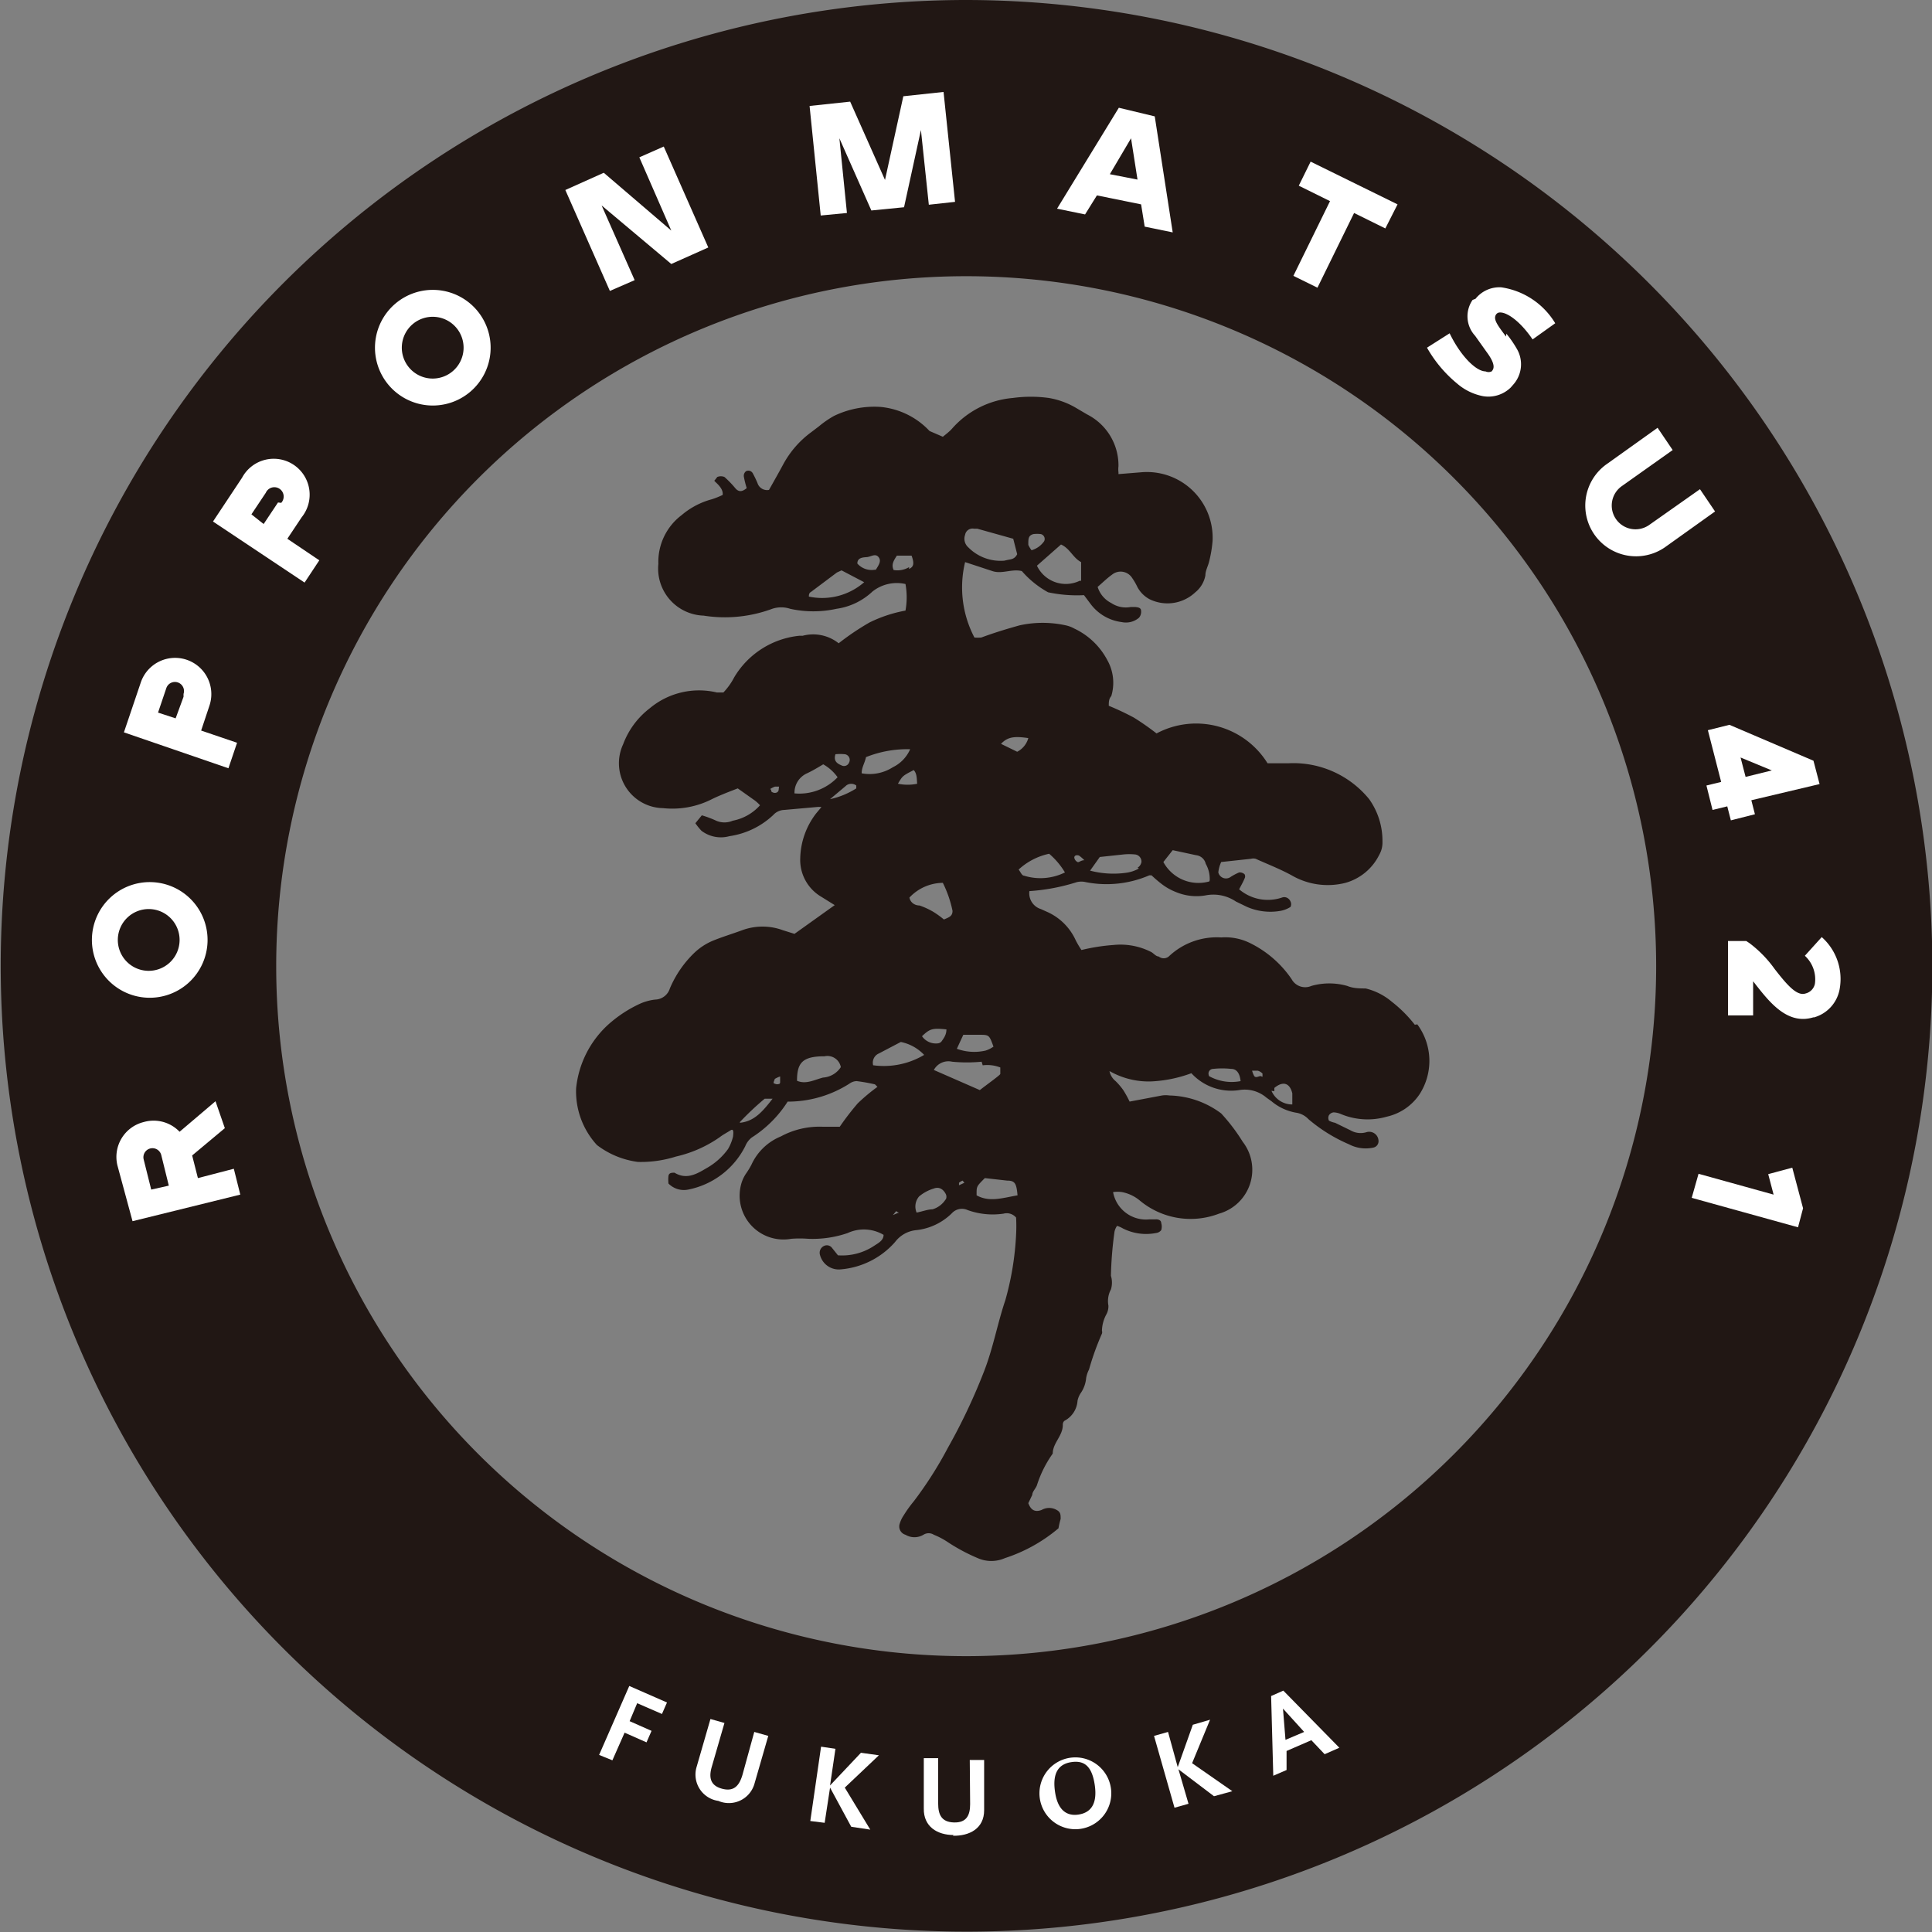 <svg xmlns="http://www.w3.org/2000/svg" viewBox="0 0 53.79 53.79"><rect x="0" y="0" width="53.79" height="53.79" fill="#808080" stroke="none"/><defs><style>.cls-1{fill:#211714;}.cls-2{fill:#fff;}</style></defs><title>アセット 9-7</title><g id="レイヤー_2" data-name="レイヤー 2"><g id="レイヤー_2-2" data-name="レイヤー 2"><path class="cls-1" d="M39.39,28.53a3.64,3.64,0,0,0-.64-.64,1.76,1.76,0,0,0-.73-.37c-.16,0-.34,0-.51-.07a1.82,1.82,0,0,0-1,0,.43.43,0,0,1-.55-.19,3,3,0,0,0-1.15-1A1.55,1.55,0,0,0,34,26.1a1.94,1.94,0,0,0-1.46.53.22.22,0,0,1-.28,0c-.08,0-.15-.1-.22-.13A1.88,1.88,0,0,0,31,26.31a5.36,5.36,0,0,0-.89.14,2.49,2.49,0,0,1-.16-.27,1.58,1.58,0,0,0-.77-.78l-.2-.09a.46.46,0,0,1-.32-.5,5.55,5.55,0,0,0,1.32-.25.54.54,0,0,1,.25,0A3,3,0,0,0,32,24.37h.06a3.59,3.59,0,0,0,.28.24,1.6,1.6,0,0,0,.41.23,1.48,1.48,0,0,0,.81.09,1.12,1.12,0,0,1,.85.17l.31.15a1.63,1.63,0,0,0,.93.11.77.77,0,0,0,.28-.11.17.17,0,0,0,0-.15.2.2,0,0,0-.11-.11.18.18,0,0,0-.13,0,1.23,1.23,0,0,1-1.19-.23c.05-.1.11-.2.15-.3a.12.12,0,0,0,0-.12.2.2,0,0,0-.15-.05,1.56,1.56,0,0,0-.23.12.22.22,0,0,1-.35-.12A.92.92,0,0,1,34,24l.83-.09a.25.25,0,0,1,.13,0c.33.15.67.28,1,.46a2,2,0,0,0,1.5.21,1.5,1.5,0,0,0,.94-.78.69.69,0,0,0,.09-.37,2,2,0,0,0-.37-1.18,2.72,2.72,0,0,0-2.23-1l-.6,0a2.34,2.34,0,0,0-3.09-.83,7.31,7.31,0,0,0-.63-.44,7.45,7.45,0,0,0-.7-.33c0-.1,0-.19.07-.27a1.28,1.28,0,0,0-.11-1,2,2,0,0,0-.92-.88.87.87,0,0,0-.24-.09,3,3,0,0,0-1.28,0c-.36.1-.72.21-1.07.34a1.23,1.23,0,0,1-.19,0,3,3,0,0,1-.26-2.1l.76.25c.27.09.54-.07.82,0a2.68,2.68,0,0,0,.73.59,3.85,3.85,0,0,0,1,.08l.18.24a1.28,1.28,0,0,0,.87.51.56.56,0,0,0,.48-.12.25.25,0,0,0,.06-.19c0-.09-.08-.1-.16-.11l-.13,0a.73.73,0,0,1-.54-.11.75.75,0,0,1-.38-.45c.14-.12.26-.24.4-.34a.38.38,0,0,1,.56.09,1.75,1.75,0,0,1,.15.26.83.83,0,0,0,.33.33,1.13,1.13,0,0,0,1.28-.19.79.79,0,0,0,.28-.47c0-.13.07-.25.1-.37a3.45,3.45,0,0,0,.1-.59,1.83,1.83,0,0,0-2-1.91l-.62.05,0-.05a.71.71,0,0,1,0-.17,1.59,1.59,0,0,0-.87-1.44l-.34-.2a2.22,2.22,0,0,0-.73-.26,3.68,3.68,0,0,0-1,0,2.54,2.54,0,0,0-1.69.85c-.07.08-.16.15-.26.23L25.88,12a2.14,2.14,0,0,0-1.36-.67,2.58,2.58,0,0,0-1.3.25,2.75,2.75,0,0,0-.42.29l-.21.16a2.7,2.7,0,0,0-.79.91c-.13.24-.26.47-.39.7a.28.28,0,0,1-.32-.19,2.86,2.86,0,0,0-.13-.27.14.14,0,0,0-.19-.06.16.16,0,0,0-.06.15,2.61,2.61,0,0,0,.08.32c-.12.1-.22.12-.32,0a2.8,2.8,0,0,0-.3-.31.26.26,0,0,0-.2,0s-.06.08-.08.1.26.19.23.4a2.39,2.39,0,0,1-.3.12,2.15,2.15,0,0,0-.84.44,1.63,1.63,0,0,0-.65,1.36,1.31,1.31,0,0,0,1.26,1.44,3.79,3.79,0,0,0,1.91-.19.79.79,0,0,1,.5,0,3,3,0,0,0,1.29,0,1.83,1.83,0,0,0,1-.48,1.09,1.09,0,0,1,.92-.21,2.06,2.06,0,0,1,0,.74,3.79,3.79,0,0,0-1,.33,7.15,7.15,0,0,0-.86.58,1.14,1.14,0,0,0-1-.21h-.09a2.39,2.39,0,0,0-1.82,1.16,1.81,1.81,0,0,1-.3.42l-.18,0a2.14,2.14,0,0,0-1.87.44,2.25,2.25,0,0,0-.74,1,1.25,1.25,0,0,0,1.11,1.78,2.43,2.43,0,0,0,1.38-.26c.23-.11.47-.2.7-.29l.48.34a1.07,1.07,0,0,1,.14.13,1.36,1.36,0,0,1-.76.43.58.58,0,0,1-.46,0,2.8,2.8,0,0,0-.4-.15l-.18.22a1.75,1.75,0,0,0,.17.21.89.89,0,0,0,.78.15,2.25,2.25,0,0,0,1.22-.59.43.43,0,0,1,.3-.14l.9-.08a.64.64,0,0,1,.14,0l-.15.18a2.12,2.12,0,0,0-.44,1.24,1.19,1.19,0,0,0,.59,1.08l.37.23-1.12.8-.32-.1a1.64,1.64,0,0,0-1.14,0c-.27.1-.54.18-.81.29a1.71,1.71,0,0,0-.51.33,3,3,0,0,0-.69,1,.44.44,0,0,1-.41.31,1.45,1.45,0,0,0-.41.11,3.54,3.54,0,0,0-.9.59,2.78,2.78,0,0,0-.89,1.77,2.21,2.21,0,0,0,.58,1.58,2.39,2.39,0,0,0,1.14.47,3.23,3.23,0,0,0,1.06-.15,3.46,3.46,0,0,0,1.22-.54c.09-.07.19-.12.3-.19s.07.13.07.17a1.28,1.28,0,0,1-.14.35,1.86,1.86,0,0,1-.61.54c-.27.16-.55.32-.88.12h0c-.08,0-.16,0-.17.1s0,.16,0,.2a.6.6,0,0,0,.55.17,2.27,2.27,0,0,0,1.59-1.21.58.58,0,0,1,.18-.24,3.24,3.24,0,0,0,1-1l.09,0a3.18,3.18,0,0,0,1.63-.5.36.36,0,0,1,.2-.07,5.1,5.1,0,0,1,.51.09s0,0,.07.07a5.1,5.1,0,0,0-.55.46,7.51,7.51,0,0,0-.5.65c-.14,0-.31,0-.48,0a2.26,2.26,0,0,0-1.16.27,1.54,1.54,0,0,0-.82.79,2.33,2.33,0,0,1-.16.26,1,1,0,0,0-.11.23,1.22,1.22,0,0,0,1.38,1.57,3.08,3.08,0,0,1,.47,0,3,3,0,0,0,1.1-.16,1.08,1.08,0,0,1,1,.05c0,.16-.15.23-.27.31a1.61,1.61,0,0,1-1,.26l-.16-.2a.18.18,0,0,0-.23-.06.21.21,0,0,0-.11.25.54.54,0,0,0,.59.4,2.26,2.26,0,0,0,1.5-.76.84.84,0,0,1,.58-.33,1.66,1.66,0,0,0,1-.47.38.38,0,0,1,.44-.09,2.06,2.06,0,0,0,1,.1.34.34,0,0,1,.35.11,4.48,4.48,0,0,1,0,.47,8.12,8.12,0,0,1-.3,1.83c-.22.65-.34,1.34-.6,2a16.4,16.4,0,0,1-1,2.11,10.72,10.72,0,0,1-.95,1.49,3.4,3.4,0,0,0-.28.39.85.85,0,0,0-.11.23.24.24,0,0,0,.16.31.49.49,0,0,0,.5,0,.27.27,0,0,1,.29,0,2.17,2.17,0,0,1,.35.18,5.14,5.14,0,0,0,.87.47.94.94,0,0,0,.76,0,4.41,4.41,0,0,0,1.49-.83,2.34,2.34,0,0,1,.06-.26c0-.12,0-.19-.11-.25a.42.42,0,0,0-.42,0c-.19.07-.3,0-.37-.19l.11-.23c0-.09.1-.18.13-.27a3.19,3.19,0,0,1,.44-.88.08.08,0,0,0,0,0c0-.3.29-.5.28-.81,0,0,0-.08.06-.11A.68.68,0,0,0,30,39a.6.6,0,0,1,.1-.23.87.87,0,0,0,.14-.4.79.79,0,0,1,.08-.24,7.53,7.53,0,0,1,.36-1,.13.13,0,0,0,0-.08,1,1,0,0,1,.12-.45.47.47,0,0,0,.06-.25.68.68,0,0,1,.07-.45.65.65,0,0,0,0-.38,10.42,10.42,0,0,1,.1-1.23.46.46,0,0,1,.07-.16.72.72,0,0,1,.16.07,1.43,1.43,0,0,0,.92.13.22.22,0,0,0,.15-.08.34.34,0,0,0,0-.2c0-.08-.09-.11-.17-.1l-.17,0a.93.93,0,0,1-1-.76.84.84,0,0,1,.25,0,1.1,1.1,0,0,1,.5.24,2.21,2.21,0,0,0,2.2.36,1.27,1.27,0,0,0,.66-2A5.19,5.19,0,0,0,34,31a2.49,2.49,0,0,0-1.44-.5.73.73,0,0,0-.21,0l-.9.17a3.08,3.08,0,0,0-.17-.31,1.74,1.74,0,0,0-.22-.26.48.48,0,0,1-.17-.28,2.21,2.21,0,0,0,1.13.29,3.7,3.7,0,0,0,1.15-.23,1.5,1.5,0,0,0,1.33.47.93.93,0,0,1,.76.21l.14.1a1.44,1.44,0,0,0,.69.32.59.59,0,0,1,.34.18,4.41,4.41,0,0,0,1.13.7,1,1,0,0,0,.68.09.18.18,0,0,0,.14-.19.26.26,0,0,0-.33-.24.56.56,0,0,1-.45-.05l-.43-.21A.57.57,0,0,1,37,31.2a.17.17,0,0,1,0-.15.18.18,0,0,1,.13-.08.58.58,0,0,1,.21.05,1.93,1.93,0,0,0,1.27.07,1.49,1.49,0,0,0,.91-.62,1.71,1.71,0,0,0-.06-1.95M27.87,20.71c.18-.19.36-.22.76-.16a.61.61,0,0,1-.31.38l-.45-.22m-2.33,1.11a1.31,1.31,0,0,1-.54,0c.13-.22.13-.22.44-.38.1.11.08.26.1.43m-.68-.51a1.2,1.2,0,0,1-.87.17c0-.17.09-.29.12-.45a3.09,3.09,0,0,1,1.23-.22,1,1,0,0,1-.48.5m1.39,3.22a3.18,3.18,0,0,1,.27.78c0,.15-.1.18-.24.24a2.61,2.61,0,0,0-.29-.21,2.09,2.09,0,0,0-.39-.18c-.12,0-.25-.07-.28-.22a1.29,1.29,0,0,1,.93-.41m1,4.23c.29,0,.29,0,.41.33a.8.8,0,0,1-.22.11,1.41,1.41,0,0,1-.8-.05l.18-.39h.43m.11.85a1,1,0,0,1,.49.06c0,.06,0,.15,0,.18s-.38.3-.57.45L26,29.79a.46.46,0,0,1,.51-.23,4.33,4.33,0,0,0,.82,0M23.25,21a1.3,1.3,0,0,1,.28,0,.16.16,0,0,1,.11.23.15.15,0,0,1-.21.08c-.12-.05-.23-.12-.17-.31m.3.87a.23.23,0,0,1,.28,0s0,0,0,.08a2.24,2.24,0,0,1-.73.3l.44-.37m2.8,6.78c0,.15-.07.24-.14.34a.16.16,0,0,1-.11.05.47.47,0,0,1-.43-.2c.22-.21.29-.23.68-.19m2.16-4.28c-.06,0-.1-.11-.15-.17a1.81,1.81,0,0,1,.85-.44,2.09,2.09,0,0,1,.44.52,1.54,1.54,0,0,1-1.14.09M30,24a.17.17,0,0,1-.09-.12c0-.07.07-.08.13-.06a1,1,0,0,1,.15.13c-.1,0-.15.07-.19.05m1.71.18a1,1,0,0,1-.36.12,2.56,2.56,0,0,1-1-.06l.27-.38.65-.07a1.63,1.63,0,0,1,.34,0,.2.2,0,0,1,.17.21.24.24,0,0,1-.11.16m2,.38A1.11,1.11,0,0,1,32.39,24l.26-.33.65.14a.31.31,0,0,1,.27.24.85.85,0,0,1,.11.46m-5.72-8.9a1.26,1.26,0,0,1-1-.37.32.32,0,0,1-.09-.35.21.21,0,0,1,.25-.17l.09,0,1,.28.11.43c-.07.14-.17.14-.27.16m.58-.45c0-.14,0-.23.14-.27a.84.84,0,0,1,.21,0,.14.14,0,0,1,.09.2.65.65,0,0,1-.35.25.76.76,0,0,1-.09-.15m1.43,1a.89.89,0,0,1-1.19-.42l.67-.59c.25.11.33.37.56.49,0,.22,0,.37,0,.52m.42-.2,0,0,0,0,0,0,0,0m-8,.65c0-.05,0-.11.06-.14l.72-.54.13-.06.63.33a1.78,1.78,0,0,1-1.54.4m1.85-.75a.53.53,0,0,1-.5-.17c0-.17.16-.17.27-.18s.23-.11.32,0,0,.23-.08.36m.93-.08a.63.63,0,0,1-.43.08c-.07-.15,0-.26.09-.4l.41,0c.08.22.06.31-.07.37m-3.63,6.14c0,.08-.09.12-.17.08s0-.06-.07-.09a.56.56,0,0,1,.14-.07s.07,0,.11,0l0,0m.43.19a.59.59,0,0,1,.35-.56c.15-.07.3-.16.45-.25a1.23,1.23,0,0,1,.4.36,1.47,1.47,0,0,1-1.19.45M20.6,31.24a8,8,0,0,1,.69-.65s.08,0,.22,0c-.28.36-.51.63-.91.67m1.11-1.09a.15.15,0,0,1-.14,0c-.07,0,0-.1,0-.13a.78.78,0,0,1,.15-.07c0,.08,0,.14,0,.17M22.92,30c-.24.06-.48.2-.73.09,0-.48.14-.66.67-.68h.09a.38.38,0,0,1,.46.3.64.64,0,0,1-.48.29m1.38-.34a.28.28,0,0,1,.16-.33l.61-.32a1.23,1.23,0,0,1,.65.36,2.19,2.19,0,0,1-1.41.29M25,33.77l-.14.06,0,0,.09-.11.08.05s0,0,0,0m1.3-.38a.65.65,0,0,1-.37.28c-.13,0-.28.06-.44.09a.43.43,0,0,1,.07-.45,1.15,1.15,0,0,1,.41-.22c.13-.05.25,0,.33.15a.17.17,0,0,1,0,.16M26.7,33s0-.06,0-.07a.38.38,0,0,1,.1-.06l.05.06Zm.49.24c0-.21,0-.21.23-.44l.62.07c.22,0,.26.08.29.41-.41.07-.78.2-1.14,0m6.46-3.36a.13.13,0,0,1,.12-.16,2.35,2.35,0,0,1,.51,0c.16,0,.24.14.26.34a1.3,1.3,0,0,1-.88-.14m1.44,0c-.06,0-.13.06-.18,0a.73.73,0,0,1-.06-.15c.08,0,.12,0,.16,0a.3.3,0,0,1,.13.08s0,.08,0,.09m.33.4s0-.07,0-.09c.24-.2.43-.14.5.15,0,.08,0,.17,0,.31a.63.63,0,0,1-.58-.38"/><path class="cls-1" d="M26.9,7.69A19.21,19.21,0,1,1,7.69,26.9,19.21,19.21,0,0,1,26.9,7.69M26.9,0a26.89,26.89,0,1,0,26.9,26.9A26.93,26.93,0,0,0,26.9,0"/><polygon class="cls-2" points="16.68 48.86 17.52 46.94 18.57 47.4 18.43 47.72 17.74 47.42 17.53 47.92 18.14 48.19 18 48.51 17.39 48.24 17.05 49.01 16.68 48.86"/><path class="cls-2" d="M20,50.14a.74.74,0,0,1-.61-.93l.39-1.35.39.11-.35,1.21c-.09.3-.05.53.28.62s.48-.08.57-.38L21,48.22l.39.11L21,49.68a.74.74,0,0,1-1,.46Z"/><polygon class="cls-2" points="24.23 50.94 23.7 50.86 23.11 49.77 22.96 50.75 22.56 50.7 22.86 48.63 23.26 48.69 23.11 49.71 23.97 48.8 24.47 48.87 23.52 49.77 24.23 50.94"/><path class="cls-2" d="M26.55,51.09c-.45,0-.84-.23-.83-.74l0-1.4h.4l0,1.26c0,.31.09.52.44.53s.45-.2.45-.51L27,49h.4l0,1.4c0,.51-.41.72-.87.71Z"/><path class="cls-2" d="M28.94,49.92a1,1,0,1,1,1.13,1,1,1,0,0,1-1.13-1Zm.43-.06c.07.55.34.71.66.66s.53-.27.45-.82-.31-.69-.65-.64-.53.28-.46.8Z"/><polygon class="cls-2" points="34.31 49.87 33.8 50.01 32.81 49.26 33.09 50.22 32.7 50.33 32.13 48.33 32.52 48.22 32.79 49.2 33.21 48.02 33.69 47.88 33.19 49.09 34.31 49.87"/><path class="cls-2" d="M35.39,47.22l.34-.15,1.56,1.59-.41.18-.37-.39-.69.3,0,.53-.37.16Zm.92,1-.59-.65.07.87Z"/><path class="cls-2" d="M2.56,26.11a1.61,1.61,0,1,0,1.66-1.55,1.61,1.61,0,0,0-1.66,1.55M5,26.19a.86.86,0,1,1-.83-.88.86.86,0,0,1,.83.88"/><path class="cls-2" d="M3.92,19h0l-.47,1.39,2.91,1,.24-.71-1-.34.23-.69A1,1,0,1,0,3.92,19m1.19.4L4.89,20l-.49-.16.23-.68a.25.25,0,0,1,.48.16"/><path class="cls-2" d="M6.74,13.3h0l-.81,1.22,2.55,1.7.41-.62L8,15l.4-.6A1,1,0,1,0,6.74,13.3m1,.69-.4.6L7,14.32l.4-.6a.26.26,0,1,1,.43.28"/><path class="cls-2" d="M11,8.46a1.61,1.61,0,1,0,2.27.17A1.61,1.61,0,0,0,11,8.46m1.61,1.87a.86.86,0,1,1,.09-1.21.86.86,0,0,1-.09,1.21"/><path class="cls-2" d="M31.15,3,29.43,5.81l.78.16.33-.53,1.23.25.1.62.78.16-.5-3.23ZM30.9,4.85l.59-1L31.67,5Z"/><polygon class="cls-2" points="36.16 5.17 37.03 5.6 36.01 7.68 36.68 8.01 37.7 5.93 38.57 6.36 38.91 5.69 36.49 4.5 36.16 5.17"/><path class="cls-2" d="M45.91,14.62a.66.66,0,1,1-.75-1.09l1.41-1-.42-.62-1.4,1a1.41,1.41,0,0,0,1.6,2.33l1.4-1-.42-.62Z"/><path class="cls-2" d="M50.66,21.83l-.17-.65-2.34-1-.6.15.37,1.44-.41.1.17.68.41-.1.1.39.67-.17-.1-.39Zm-2.06-.2-.14-.54.87.36Z"/><path class="cls-2" d="M50.49,28.33a1,1,0,0,0,.73-.8,1.56,1.56,0,0,0-.5-1.44l-.47.52a.89.89,0,0,1,.28.78.35.35,0,0,1-.26.27c-.24.08-.51-.23-.86-.68a3.29,3.29,0,0,0-.7-.72l-.09-.06h-.51l0,2.07h.7v-.95l.07.09c.4.51.9,1.14,1.62.91"/><polygon class="cls-2" points="50.2 33.64 49.9 32.51 49.23 32.69 49.38 33.26 47.29 32.68 47.1 33.35 50.06 34.17 50.2 33.64"/><path class="cls-2" d="M4,31.24a1,1,0,0,0-.73,1.21h0L3.69,34l3-.74-.18-.72-1,.26-.16-.63.91-.76L6,30.66l-1,.85A1,1,0,0,0,4,31.24m.21,1.88L4,32.28H4a.25.25,0,0,1,.49-.12l.21.85Z"/><polygon class="cls-2" points="18.69 6.42 16.81 4.81 15.74 5.29 16.98 8.1 17.67 7.8 16.75 5.72 18.69 7.35 19.72 6.89 18.48 4.08 17.8 4.38 18.69 6.42"/><polygon class="cls-2" points="25.15 2.68 24.64 5.01 23.67 2.83 22.54 2.95 22.85 6 23.58 5.93 23.37 3.85 24.26 5.86 25.17 5.77 25.64 3.62 25.86 5.7 26.59 5.62 26.27 2.56 25.15 2.68"/><path class="cls-2" d="M41.93,9.37c-.24-.32-.36-.48-.28-.61a.13.13,0,0,1,.12-.06c.2,0,.56.25.9.75L43.3,9A2.11,2.11,0,0,0,41.8,8a.85.85,0,0,0-.72.32L41,8.35a.8.8,0,0,0,.07,1l.32.45c.29.39.18.49.14.54a.2.2,0,0,1-.17,0c-.26,0-.69-.42-1-1.06l-.63.4a3.57,3.57,0,0,0,.84,1,1.55,1.55,0,0,0,.72.35.89.89,0,0,0,.77-.24l.07-.08a.85.85,0,0,0,.1-1,3.12,3.12,0,0,0-.29-.42"/></g></g></svg>